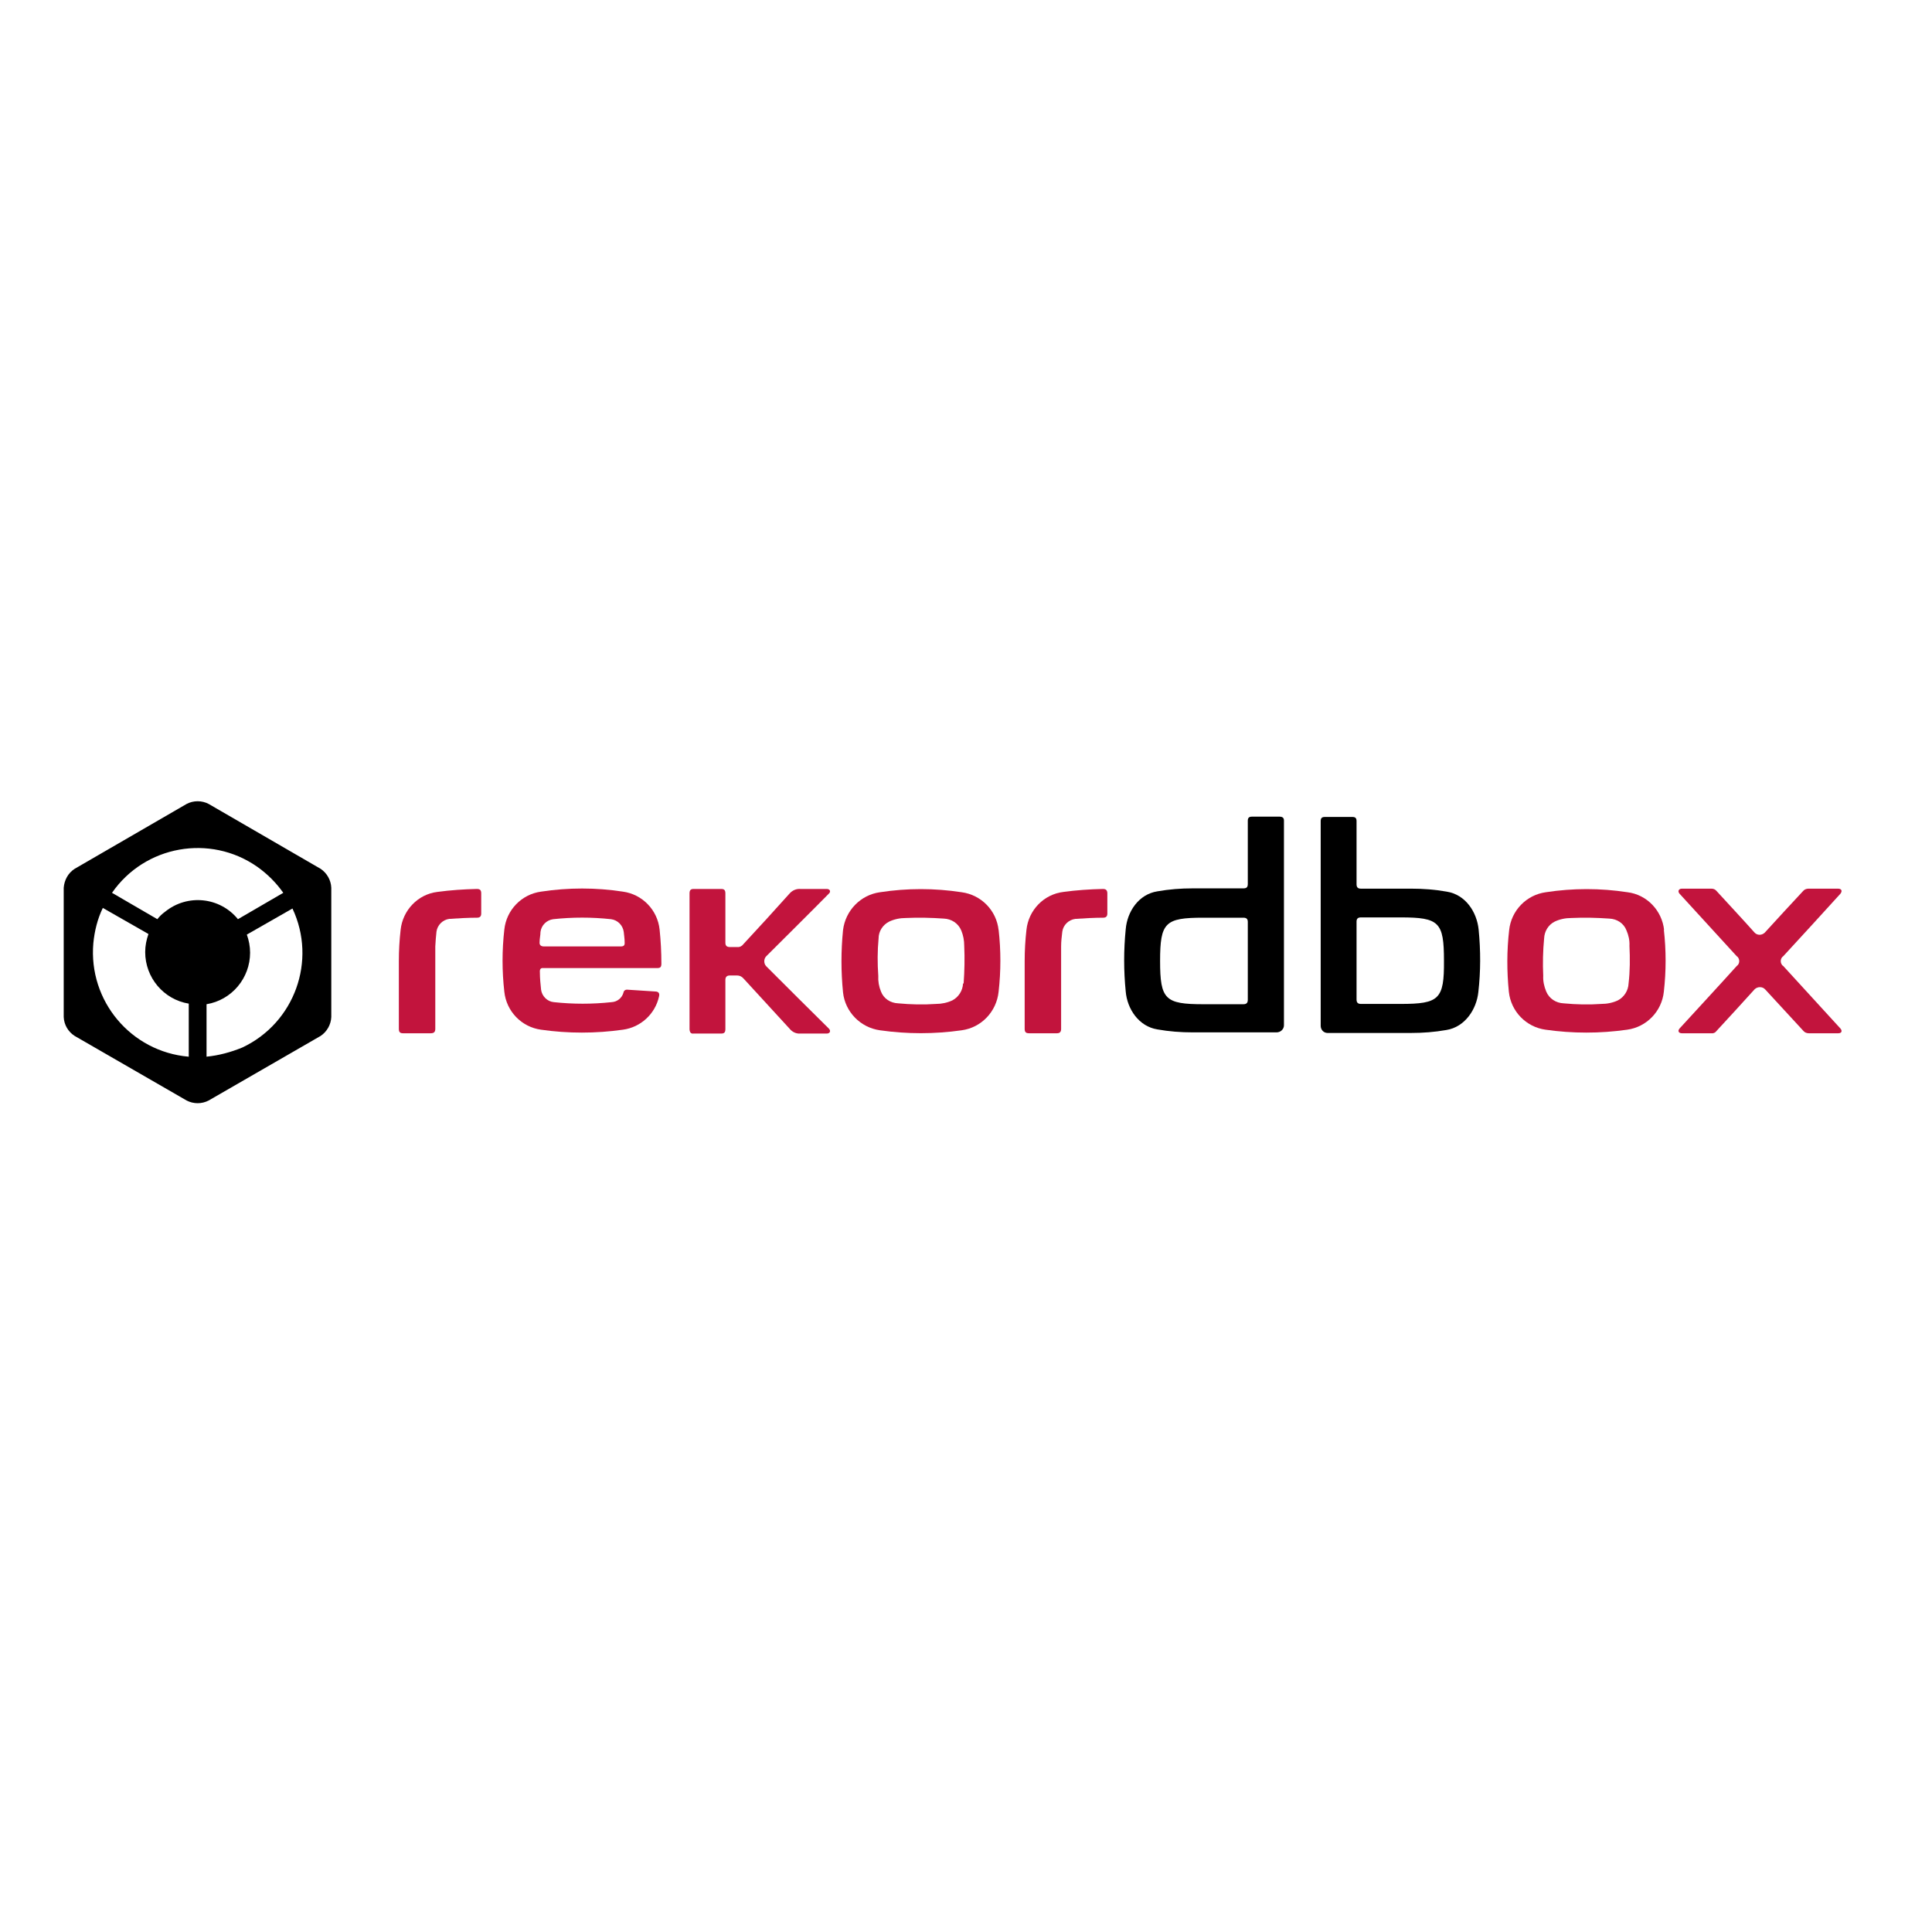 <?xml version="1.0" encoding="utf-8"?>
<!-- Generator: Adobe Illustrator 19.0.0, SVG Export Plug-In . SVG Version: 6.00 Build 0)  -->
<svg version="1.1" id="layer" xmlns="http://www.w3.org/2000/svg" xmlns:xlink="http://www.w3.org/1999/xlink" x="0px" y="0px"
	 viewBox="-153 -46 652 652" style="enable-background:new -153 -46 652 652;" xml:space="preserve">
<style type="text/css">
	.st0{fill:#C2143D;}
</style>
<path d="M-83.3,310.6v-17.7c8.5-1.4,14.7-8.8,14.7-17.4c0-2.1-0.4-4.2-1.1-6.1l15.4-8.8c8.3,17.6,0.7,38.6-16.9,46.9
	C-75.1,309.1-79.2,310.2-83.3,310.6 M-99.9,264.2l-15.3-8.9c11.1-16,33.1-19.9,49-8.8c3.4,2.4,6.4,5.4,8.8,8.8l-15.3,8.9
	c-6.1-7.5-17.1-8.6-24.6-2.5C-98.3,262.4-99.2,263.3-99.9,264.2 M-89.4,310.6c-19.4-1.7-33.8-18.8-32.1-38.3
	c0.4-4.1,1.4-8.2,3.2-11.9l15.4,8.8c-0.7,2-1.1,4-1.1,6.1c0,8.6,6.2,16,14.7,17.4V310.6z M-44.8,247.2l-37.8-21.9
	c-2.3-1.2-5.1-1.2-7.4,0l-37.8,21.9c-2.2,1.4-3.5,3.8-3.7,6.4v43.6c0.1,2.6,1.5,5,3.7,6.4l37.8,21.8c2.3,1.2,5.1,1.2,7.4,0
	l37.8-21.8c2.1-1.4,3.5-3.8,3.6-6.4v-43.6C-41.3,251-42.7,248.6-44.8,247.2"/>
<path d="M319.7,292.8h-13.4c-1,0-1.5-0.4-1.5-1.5v-26.3c0-1,0.5-1.4,1.5-1.4h13.4c13,0,14.6,1.6,14.6,14.6
	C334.4,291.2,332.7,292.8,319.7,292.8 M346,267.7c-0.6-5.9-4.4-11.8-10.8-12.8c-3.9-0.7-7.9-1-11.9-1h-17c-1,0-1.5-0.4-1.5-1.5
	v-21.3c0-1-0.4-1.4-1.4-1.4h-9.3c-1,0-1.4,0.4-1.4,1.4v69.1c0,1.3,1,2.4,2.3,2.4c0,0,0,0,0,0c9.4,0,18.8,0,28.2,0
	c4,0,7.9-0.3,11.9-1c6.3-1,10.2-7,10.8-12.8C346.7,281.8,346.7,274.8,346,267.7"/>
<path d="M268.1,291.4c0,1-0.4,1.5-1.5,1.5h-13.5c-12.9,0-14.6-1.6-14.6-14.6s1.7-14.6,14.6-14.6h13.5c1,0,1.5,0.4,1.5,1.4V291.4z
	 M278.8,229.6h-9.3c-1,0-1.4,0.4-1.4,1.4v21.3c0,1.1-0.4,1.5-1.5,1.5h-17.1c-4,0-7.9,0.3-11.9,1c-6.4,1-10.2,6.9-10.7,12.8
	c-0.7,7-0.7,14,0,21c0.5,5.9,4.4,11.8,10.7,12.8c3.9,0.7,7.9,1,11.9,1c9.4,0,18.8,0,28.3,0c1.4,0,2.5-1.1,2.5-2.4c0,0,0,0,0,0v-69.1
	C280.3,230,279.8,229.6,278.8,229.6"/>
<path class="st0" d="M219.3,263.7c-2.8,0-6.6,0.2-9.4,0.4c-2.3,0.3-4.1,2.1-4.4,4.3c-0.2,1.7-0.4,3.3-0.4,5v27.8
	c0,1-0.4,1.5-1.4,1.5h-9.4c-1.1,0-1.5-0.4-1.5-1.5v-22.9c0-3.5,0.2-7,0.6-10.5c0.7-6.6,5.8-12,12.5-12.8c4.4-0.6,8.9-0.9,13.3-1
	c1,0,1.5,0.4,1.5,1.5v6.8C220.7,263.2,220.3,263.7,219.3,263.7"/>
<path class="st0" d="M8,263.7c-2.8,0-6.6,0.2-9.4,0.4c-2.2,0.3-4,2.1-4.3,4.3c-0.2,1.7-0.3,3.3-0.4,5v27.8c0,1-0.4,1.5-1.5,1.5H-17
	c-1,0-1.4-0.4-1.4-1.5v-22.9c0-3.5,0.2-7,0.6-10.5c0.7-6.6,5.8-12,12.4-12.8c4.4-0.6,8.9-0.9,13.3-1c1.1,0,1.5,0.4,1.5,1.5v6.8
	C9.4,263.2,9,263.7,8,263.7"/>
<path class="st0" d="M468.1,255.6c-6.4,7.1-12.8,14-19.3,21.1c-0.9,0.6-1.1,1.9-0.5,2.8c0.1,0.2,0.3,0.4,0.5,0.5l19.3,21.1
	c0.7,0.8,0.4,1.6-0.7,1.6h-10c-0.7,0-1.4-0.3-1.8-0.8l-12.9-14c-0.9-1-2.5-1-3.5-0.1c0,0-0.1,0.1-0.1,0.1c-4.2,4.7-8.5,9.3-12.8,14
	c-0.4,0.6-1.1,0.9-1.7,0.8h-10c-1.1,0-1.5-0.8-0.8-1.6c6.4-7,12.9-14,19.3-21.1c0.9-0.6,1.1-1.9,0.5-2.8c-0.1-0.2-0.3-0.4-0.5-0.5
	c-6.4-7-12.8-14-19.3-21.1c-0.7-0.8-0.3-1.7,0.8-1.7h10c0.7,0,1.3,0.3,1.7,0.8c4.3,4.7,8.6,9.3,12.8,14c0.9,1,2.4,1,3.4,0.1
	c0,0,0.1-0.1,0.1-0.1c4.3-4.7,8.6-9.4,12.9-14c0.4-0.5,1.1-0.8,1.8-0.8h10C468.5,253.9,468.8,254.7,468.1,255.6"/>
<path class="st0" d="M29.4,268.5c0.3-2.3,2.1-4,4.3-4.3c6.5-0.7,13-0.7,19.5,0c2.3,0.3,4,2.1,4.3,4.3c0.1,1.2,0.3,2.2,0.3,3.4
	c0.1,1.2-0.3,1.5-1.4,1.5H30.6c-1.1,0-1.6-0.5-1.5-1.5C29.1,270.8,29.4,269.6,29.4,268.5 M30.4,280.7h38.4c1.1,0,1.4-0.4,1.4-1.5
	c0-3.9-0.2-7.7-0.6-11.5c-0.7-6.6-5.8-11.9-12.4-12.8c-9.1-1.4-18.4-1.4-27.6,0c-6.6,0.9-11.7,6.2-12.4,12.8c-0.8,7-0.8,14,0,21
	c0.7,6.6,5.8,11.9,12.4,12.8c9.1,1.3,18.4,1.3,27.6,0c6-0.8,10.9-5.3,12.2-11.2c0.3-1.1-0.2-1.7-1.3-1.7c-3.1-0.2-6.2-0.4-9.3-0.6
	c-0.7-0.1-1.3,0.3-1.4,1c0,0,0,0,0,0c-0.5,1.8-2.1,3.1-4,3.2c-6.5,0.7-13,0.7-19.5,0c-2.2-0.2-4-2-4.3-4.2c-0.2-1.9-0.4-3.9-0.4-5.8
	C29.1,281,29.5,280.6,30.4,280.7"/>
<path class="st0" d="M172,285.9c-0.1,2.4-1.5,4.6-3.6,5.7c-1.7,0.8-3.6,1.2-5.5,1.2c-4.3,0.3-8.5,0.2-12.8-0.2
	c-2.6-0.1-4.9-1.6-5.8-4c-0.7-1.7-1-3.5-0.9-5.3c-0.3-4.2-0.3-8.4,0.1-12.6c0-2.4,1.4-4.6,3.6-5.7c1.7-0.8,3.6-1.2,5.6-1.2
	c4.3-0.2,8.5-0.1,12.8,0.2c2.6,0.1,4.9,1.6,5.9,4c0.7,1.7,1,3.4,1,5.2c0.2,4.2,0.1,8.5-0.2,12.7 M184,267.9
	c-0.7-6.6-5.8-11.9-12.5-12.8c-9.1-1.4-18.4-1.4-27.5,0c-6.6,0.9-11.7,6.2-12.5,12.8c-0.7,7-0.7,14,0,21c0.7,6.6,5.9,11.9,12.5,12.8
	c9.1,1.3,18.4,1.3,27.5,0c6.7-0.9,11.8-6.3,12.5-13c0.8-7,0.8-14,0-21"/>
<path class="st0" d="M396.6,285.9c-0.1,2.4-1.5,4.6-3.6,5.7c-1.7,0.8-3.6,1.2-5.6,1.2c-4.2,0.3-8.5,0.2-12.7-0.2
	c-2.6-0.1-4.9-1.6-5.9-4c-0.7-1.7-1.1-3.5-1-5.3c-0.2-4.2-0.1-8.4,0.3-12.6c0.1-2.4,1.4-4.6,3.6-5.7c1.7-0.8,3.6-1.2,5.6-1.2
	c4.3-0.2,8.5-0.1,12.8,0.2c2.6,0.1,4.9,1.6,5.8,4c0.7,1.6,1.1,3.4,1,5.2C397.1,277.4,397.1,281.7,396.6,285.9 M408.6,267.9
	c-0.7-6.6-5.8-12-12.4-12.8c-9.1-1.4-18.4-1.4-27.5,0c-6.6,0.9-11.7,6.2-12.4,12.8c-0.8,6.9-0.8,13.9-0.1,20.8
	c0.7,6.6,5.8,11.9,12.4,12.8c9.1,1.3,18.4,1.3,27.5,0c6.6-0.9,11.7-6.2,12.4-12.8c0.8-7,0.8-14,0-21"/>
<path class="st0" d="M79.7,301.4v-45.9c0-1.1,0.4-1.5,1.4-1.5h9.3c1,0,1.4,0.4,1.4,1.5v16.6c0,1,0.4,1.5,1.5,1.5h2.5
	c0.8,0.1,1.6-0.3,2.1-1c5.3-5.7,10.4-11.3,15.6-17.1c0.9-1,2.2-1.6,3.6-1.5h8.9c1.1,0,1.5,0.9,0.7,1.6c-7,7.1-14,14-21.1,21.1
	c-0.9,0.9-0.9,2.5,0,3.4c7,7,14,14,21.1,21c0.8,0.8,0.4,1.7-0.7,1.7h-8.9c-1.4,0.1-2.7-0.5-3.6-1.6c-5.2-5.7-10.4-11.3-15.6-17
	c-0.5-0.6-1.3-1-2.1-1h-2.5c-1,0-1.5,0.5-1.5,1.5v16.6c0,1.1-0.4,1.5-1.4,1.5h-9.3C80.2,302.9,79.8,302.5,79.7,301.4"/>
</svg>
